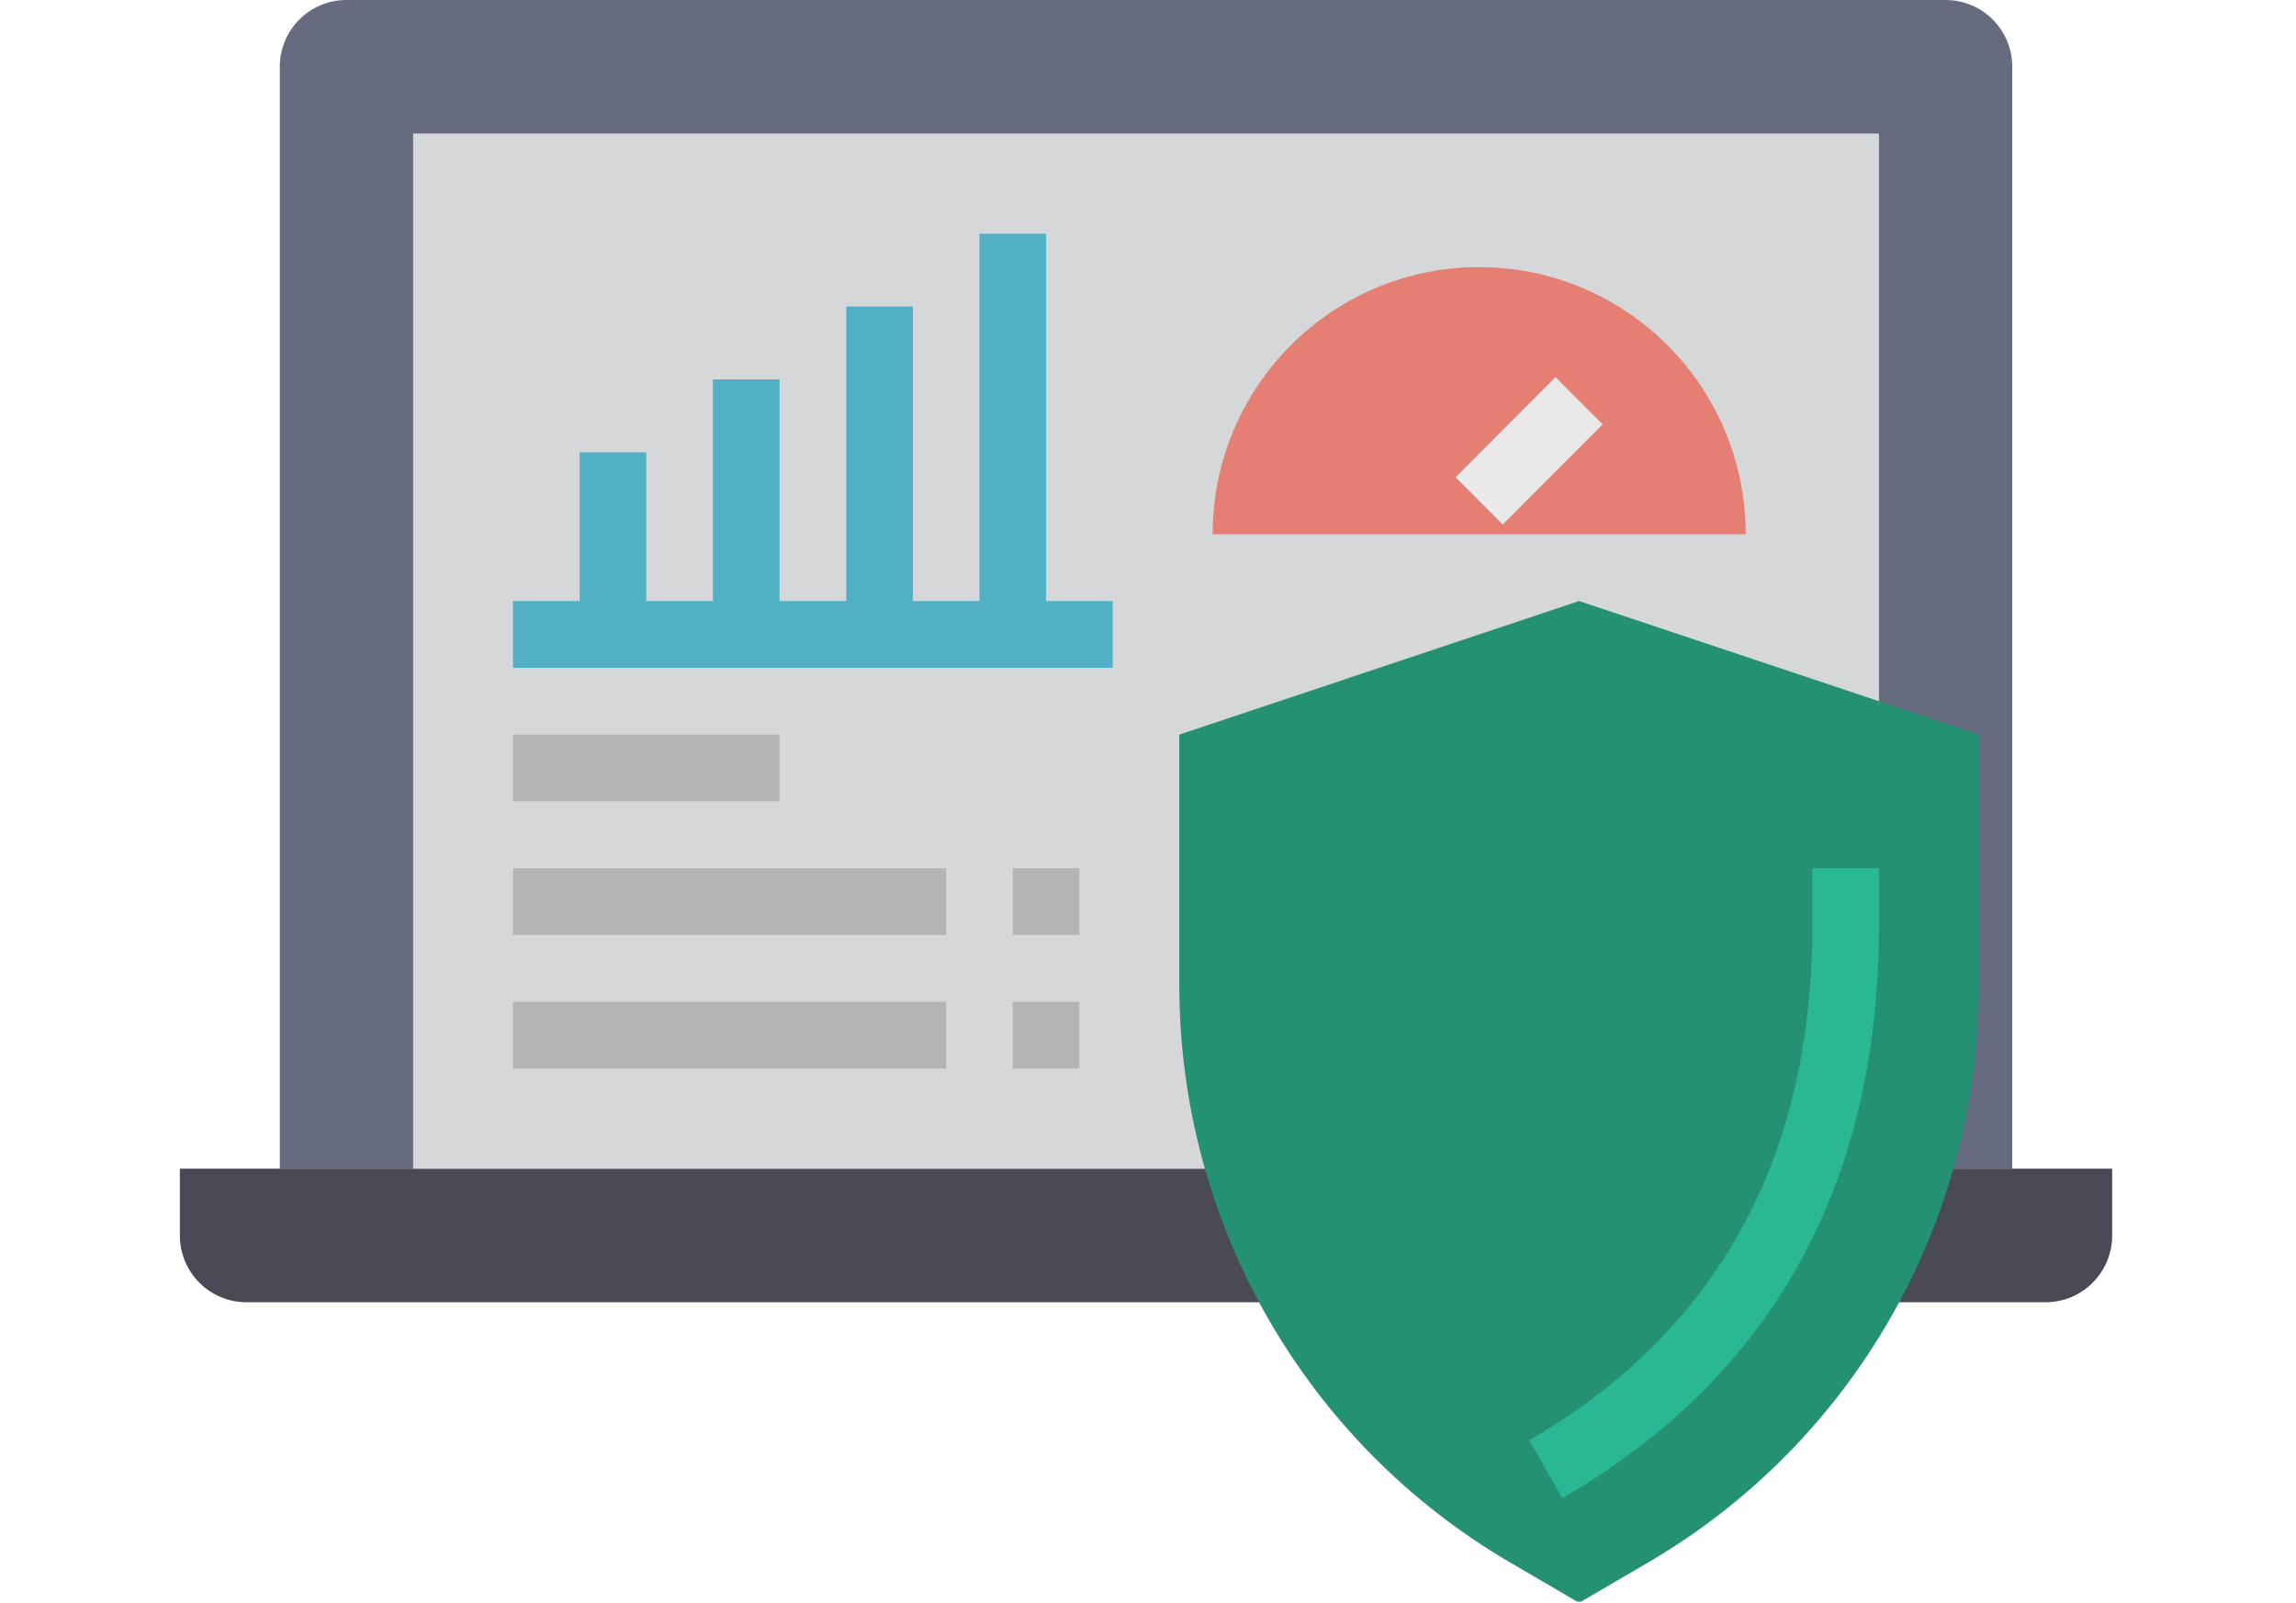<?xml version="1.0" encoding="UTF-8"?>
<svg xmlns="http://www.w3.org/2000/svg" xmlns:xlink="http://www.w3.org/1999/xlink" width="357.75pt" height="249.75pt" viewBox="0 0 357.75 249.75" version="1.2">
<defs>
<clipPath id="clip1">
  <path d="M 28.016 182 L 329.117 182 L 329.117 203 L 28.016 203 Z M 28.016 182 "/>
</clipPath>
<clipPath id="clip2">
  <path d="M 183 93 L 309 93 L 309 249.5 L 183 249.5 Z M 183 93 "/>
</clipPath>
</defs>
<g id="surface1">
<path style=" stroke:none;fill-rule:nonzero;fill:rgb(40.388%,41.959%,49.799%);fill-opacity:1;" d="M 303.152 0 L 53.98 0 C 48.242 0 43.598 4.652 43.598 10.402 L 43.598 182.055 L 313.535 182.055 L 313.535 10.402 C 313.535 4.652 308.891 0 303.152 0 "/>
<g clip-path="url(#clip1)" clip-rule="nonzero">
<path style=" stroke:none;fill-rule:nonzero;fill:rgb(29.019%,29.019%,33.73%);fill-opacity:1;" d="M 329.105 182.055 L 28.027 182.055 L 28.027 192.457 C 28.027 198.207 32.668 202.859 38.406 202.859 L 318.727 202.859 C 324.465 202.859 329.105 198.207 329.105 192.457 L 329.105 182.055 "/>
</g>
<path style=" stroke:none;fill-rule:nonzero;fill:rgb(83.919%,84.309%,84.709%);fill-opacity:1;" d="M 64.363 20.805 L 64.363 182.055 L 292.77 182.055 L 292.77 20.805 L 64.363 20.805 "/>
<path style=" stroke:none;fill-rule:nonzero;fill:rgb(32.159%,69.019%,77.649%);fill-opacity:1;" d="M 100.699 98.828 L 90.32 98.828 L 90.32 70.465 L 100.699 70.465 L 100.699 98.828 "/>
<path style=" stroke:none;fill-rule:nonzero;fill:rgb(32.159%,69.019%,77.649%);fill-opacity:1;" d="M 121.465 98.828 L 111.082 98.828 L 111.082 59.105 L 121.465 59.105 L 121.465 98.828 "/>
<path style=" stroke:none;fill-rule:nonzero;fill:rgb(32.159%,69.019%,77.649%);fill-opacity:1;" d="M 142.23 98.828 L 131.848 98.828 L 131.848 47.75 L 142.23 47.75 L 142.23 98.828 "/>
<path style=" stroke:none;fill-rule:nonzero;fill:rgb(32.159%,69.019%,77.649%);fill-opacity:1;" d="M 162.992 98.828 L 152.609 98.828 L 152.609 36.41 L 162.992 36.41 L 162.992 98.828 "/>
<path style=" stroke:none;fill-rule:nonzero;fill:rgb(70.589%,70.589%,70.979%);fill-opacity:1;" d="M 121.465 124.836 L 79.938 124.836 L 79.938 114.434 L 121.465 114.434 L 121.465 124.836 "/>
<path style=" stroke:none;fill-rule:nonzero;fill:rgb(70.589%,70.589%,70.979%);fill-opacity:1;" d="M 147.422 145.645 L 79.938 145.645 L 79.938 135.242 L 147.422 135.242 L 147.422 145.645 "/>
<path style=" stroke:none;fill-rule:nonzero;fill:rgb(70.589%,70.589%,70.979%);fill-opacity:1;" d="M 147.422 166.449 L 79.938 166.449 L 79.938 156.047 L 147.422 156.047 L 147.422 166.449 "/>
<path style=" stroke:none;fill-rule:nonzero;fill:rgb(70.589%,70.589%,70.979%);fill-opacity:1;" d="M 168.184 145.645 L 157.801 145.645 L 157.801 135.242 L 168.184 135.242 L 168.184 145.645 "/>
<path style=" stroke:none;fill-rule:nonzero;fill:rgb(70.589%,70.589%,70.979%);fill-opacity:1;" d="M 168.184 166.449 L 157.801 166.449 L 157.801 156.047 L 168.184 156.047 L 168.184 166.449 "/>
<path style=" stroke:none;fill-rule:nonzero;fill:rgb(89.799%,49.409%,45.099%);fill-opacity:1;" d="M 230.477 41.613 C 207.543 41.613 188.949 60.246 188.949 83.227 L 272.004 83.227 C 272.004 60.246 253.41 41.613 230.477 41.613 "/>
<path style=" stroke:none;fill-rule:nonzero;fill:rgb(91.37%,91.37%,91.37%);fill-opacity:1;" d="M 234.148 81.699 L 226.809 74.344 L 242.379 58.742 L 249.719 66.098 L 234.148 81.699 "/>
<g clip-path="url(#clip2)" clip-rule="nonzero">
<path style=" stroke:none;fill-rule:nonzero;fill:rgb(13.73%,56.859%,44.71%);fill-opacity:1;" d="M 235.262 243.375 L 246.051 249.676 L 256.84 243.375 C 288.734 224.723 308.344 190.508 308.344 153.508 L 308.344 114.434 L 246.051 93.629 L 183.758 114.434 L 183.758 153.508 C 183.758 190.508 203.367 224.723 235.262 243.375 "/>
</g>
<path style=" stroke:none;fill-rule:nonzero;fill:rgb(16.469%,71.759%,57.649%);fill-opacity:1;" d="M 243.453 233.379 L 238.266 224.359 C 267.543 207.391 282.387 180.41 282.387 144.199 L 282.387 135.242 L 292.77 135.242 L 292.77 144.199 C 292.77 184.391 276.184 214.402 243.453 233.379 "/>
<path style=" stroke:none;fill-rule:nonzero;fill:rgb(32.159%,69.019%,77.649%);fill-opacity:1;" d="M 173.375 104.031 L 79.938 104.031 L 79.938 93.629 L 173.375 93.629 L 173.375 104.031 "/>
</g>
</svg>
